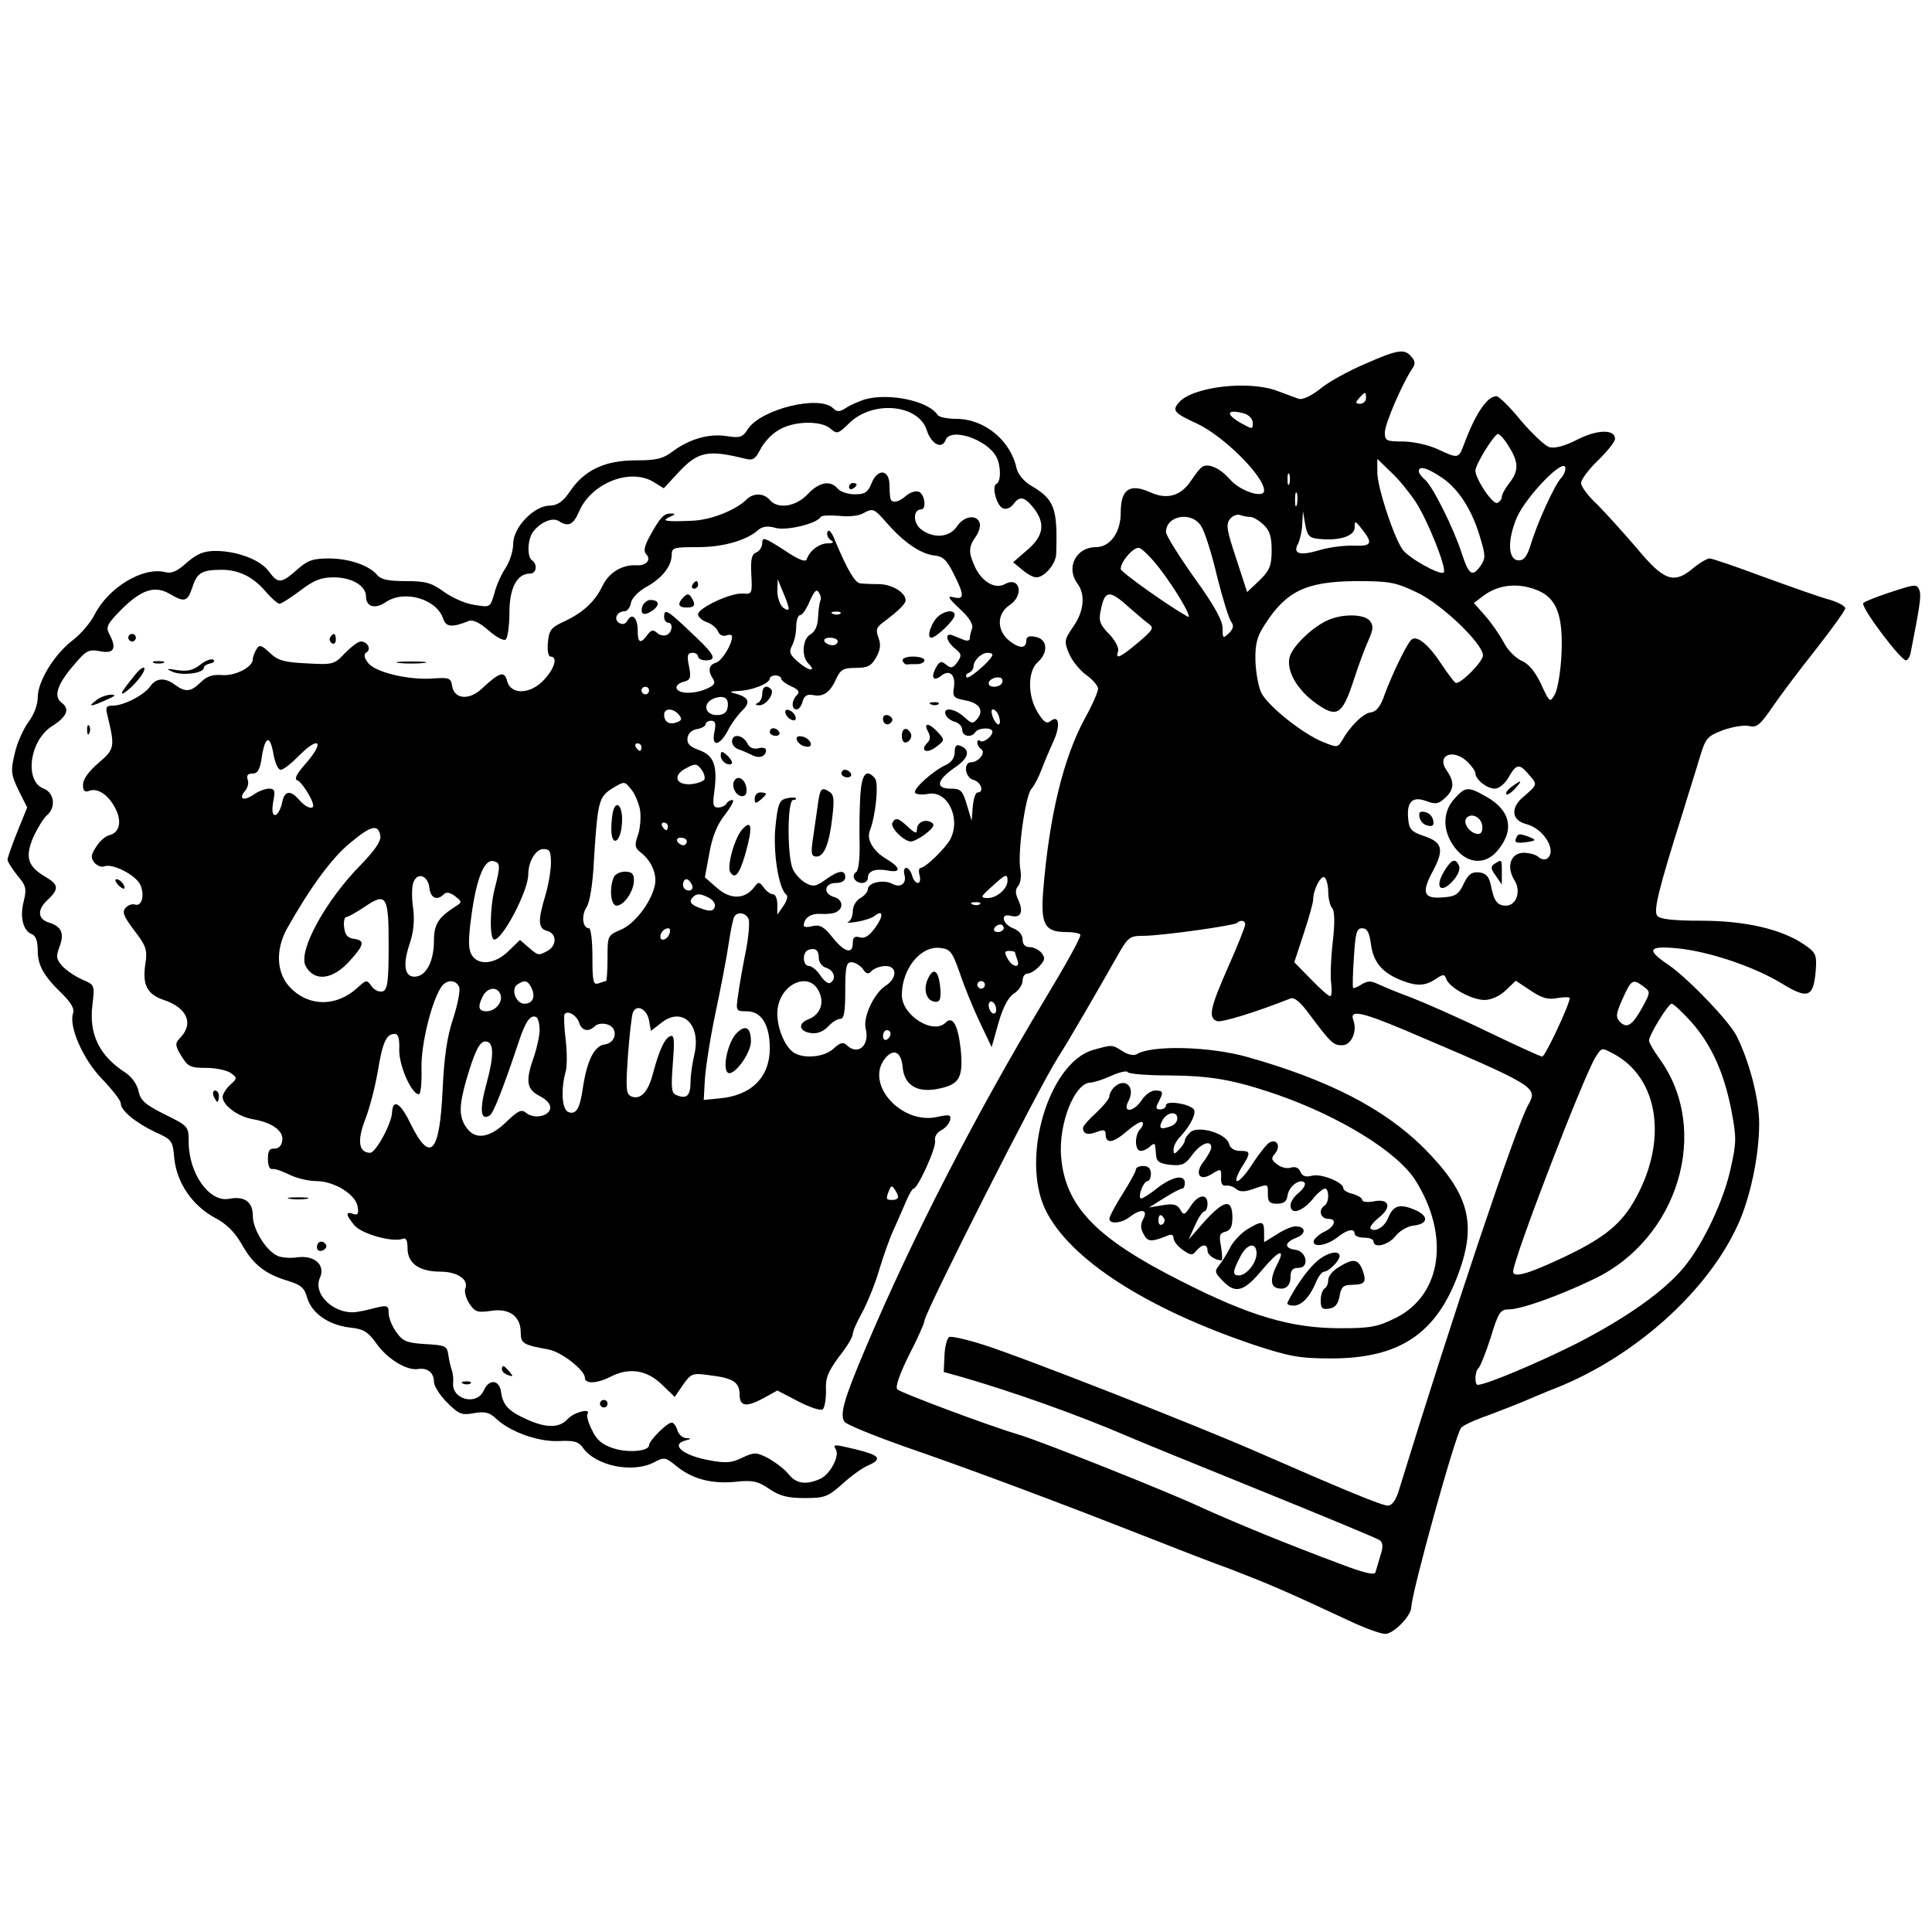<?xml version="1.0" standalone="no"?>
<!DOCTYPE svg PUBLIC "-//W3C//DTD SVG 20010904//EN"
 "http://www.w3.org/TR/2001/REC-SVG-20010904/DTD/svg10.dtd">
<svg version="1.0" xmlns="http://www.w3.org/2000/svg"
 width="512pt" height="512pt" viewBox="0 0 512 512"
 preserveAspectRatio="xMidYMid meet">
<g transform="translate(0,512) scale(0.1,-0.1)"
fill="#000000" stroke="none">
<path d="M3616 4155 c-44 -19 -97 -48 -118 -66 -23 -18 -46 -29 -56 -26 -9 3
-35 13 -57 21 -76 29 -228 11 -262 -32 -17 -20 -11 -27 50 -55 70 -33 177
-139 177 -177 0 -22 -63 -2 -90 29 -27 31 -59 45 -75 33 -6 -4 -18 -20 -28
-35 -27 -41 -63 -52 -108 -32 -55 25 -79 9 -79 -54 0 -52 -28 -91 -66 -91 -52
0 -80 -54 -49 -96 22 -29 18 -74 -11 -115 -24 -35 -24 -39 -11 -71 8 -19 29
-45 46 -57 17 -12 31 -29 31 -36 0 -8 -15 -43 -34 -77 -58 -106 -95 -260 -111
-454 -8 -93 3 -114 60 -114 19 0 36 -3 38 -7 3 -5 -40 -82 -95 -173 -181 -301
-349 -627 -473 -920 -59 -139 -70 -178 -57 -198 5 -7 78 -37 163 -67 85 -29
219 -78 299 -108 131 -49 201 -76 395 -152 33 -13 107 -42 165 -63 101 -39
146 -58 313 -136 42 -20 86 -36 98 -36 22 0 68 47 69 70 1 40 116 455 132 476
4 6 36 21 71 33 34 13 76 29 92 36 17 7 58 25 92 38 208 84 398 255 478 430
33 71 57 184 57 269 0 66 -26 165 -60 233 -20 39 -126 150 -179 187 -61 41
-56 52 21 45 84 -8 206 -49 279 -94 69 -42 83 -36 89 36 3 41 0 47 -31 68 -60
41 -157 63 -273 63 -73 0 -109 4 -116 13 -11 12 4 73 67 272 15 50 36 115 45
146 16 53 20 58 62 74 25 9 56 14 69 11 20 -5 29 2 62 50 21 31 73 100 116
154 42 54 77 102 77 108 0 6 -19 16 -42 23 -24 6 -102 34 -174 60 -72 27 -137
49 -143 49 -7 0 -26 -11 -43 -25 -52 -44 -78 -35 -151 53 -36 42 -84 95 -106
117 -23 21 -41 46 -41 55 0 9 20 36 45 60 25 24 45 50 45 57 0 26 -47 25 -100
-2 -33 -17 -60 -24 -74 -20 -11 3 -45 35 -75 70 -29 36 -59 65 -65 65 -25 0
-56 -46 -86 -127 -15 -39 -15 -39 -71 -13 -24 11 -65 20 -91 20 -44 0 -48 2
-48 24 0 23 47 131 72 168 9 13 9 20 -1 32 -19 23 -36 20 -125 -19z m4 -90 c0
-8 -7 -15 -15 -15 -13 0 -14 3 -3 15 16 18 18 18 18 0z m-322 -41 c12 -4 22
-14 22 -25 0 -17 -1 -17 -30 -1 -44 25 -40 39 8 26z m701 -88 c26 -41 26 -64
1 -96 -11 -14 -20 -30 -20 -37 0 -6 -6 -13 -12 -16 -13 -4 -58 64 -58 86 0 16
50 97 60 97 4 0 18 -15 29 -34z m-248 -145 c33 -50 84 -179 75 -188 -9 -9 -95
39 -110 62 -24 36 -66 165 -66 203 l0 36 36 -35 c20 -18 49 -54 65 -78z m385
61 c-18 -21 -63 -120 -80 -177 -9 -29 -17 -40 -31 -40 -29 0 -31 53 -5 114 24
54 120 155 128 133 2 -7 -3 -21 -12 -30z m-313 1 c44 -31 79 -86 100 -159 14
-46 14 -54 1 -73 -22 -31 -31 -26 -50 32 -22 68 -78 180 -98 196 -9 8 -16 17
-16 22 0 16 23 9 63 -18z m-406 -15 c-3 -7 -5 -2 -5 12 0 14 2 19 5 13 2 -7 2
-19 0 -25z m20 -55 c-3 -10 -5 -4 -5 12 0 17 2 24 5 18 2 -7 2 -21 0 -30z
m-123 -33 c7 0 22 -9 34 -20 17 -16 22 -32 22 -68 0 -41 -5 -53 -32 -80 l-33
-31 -29 89 c-25 75 -28 91 -16 105 7 9 20 13 27 10 8 -3 20 -5 27 -5z m180
-58 c54 -6 96 7 96 30 0 19 1 19 20 -5 29 -37 25 -45 -22 -43 -24 1 -63 -4
-88 -11 -55 -17 -75 -11 -60 16 5 11 11 35 11 53 l2 33 6 -35 c5 -29 11 -36
35 -38z m-311 34 c9 -13 28 -72 42 -132 15 -60 32 -115 38 -122 7 -9 6 -18 -6
-30 -16 -15 -17 -14 -17 13 0 21 -23 62 -75 134 -41 58 -75 112 -75 121 0 44
68 56 93 16z m-111 -111 c47 -61 91 -138 75 -129 -50 28 -177 118 -177 126 0
20 34 59 49 56 8 -2 32 -26 53 -53z m683 -65 c66 -31 175 -136 175 -167 0 -16
-56 -73 -71 -73 -4 0 -21 23 -39 50 -32 49 -63 76 -78 66 -11 -6 -52 -91 -72
-145 -11 -33 -22 -47 -38 -49 -20 -3 -54 -36 -77 -77 -10 -16 -13 -16 -50 -1
-55 23 -143 94 -162 129 -8 16 -15 55 -16 86 -1 44 4 64 25 96 57 89 110 114
242 115 89 0 104 -3 161 -30z m321 5 c50 -21 67 -68 62 -170 -2 -44 -10 -91
-17 -104 -13 -24 -14 -24 -37 26 -16 34 -34 55 -52 62 -15 7 -37 28 -47 49
-11 20 -33 52 -49 70 l-30 34 25 19 c40 30 93 36 145 14z m-1080 -48 c18 -15
39 -34 48 -40 15 -11 12 -16 -28 -50 -48 -40 -61 -46 -53 -23 3 8 -7 28 -23
45 -25 25 -29 36 -23 63 11 56 23 56 79 5z m894 -407 c11 -11 20 -24 20 -29 0
-17 31 -41 51 -41 12 0 27 13 37 30 20 36 29 37 53 8 24 -27 24 -27 -12 -58
-37 -30 -34 -64 6 -74 47 -12 83 -73 54 -92 -6 -3 -16 -1 -22 5 -6 6 -24 11
-39 11 -34 0 -47 -36 -25 -72 19 -29 6 -68 -22 -68 -23 0 -32 12 -40 54 -5 23
-13 32 -31 34 -20 2 -29 -5 -41 -30 -13 -28 -22 -34 -54 -36 -53 -5 -59 12
-27 71 30 57 25 76 -29 93 -28 10 -35 17 -37 43 -5 46 11 62 48 48 24 -9 32
-8 49 8 25 22 26 43 5 73 -29 41 18 60 56 22z m-370 -344 c0 -17 5 -37 10 -42
7 -7 8 -37 2 -90 -5 -43 -7 -94 -4 -112 2 -17 1 -32 -3 -32 -4 0 -27 20 -51
45 l-44 45 25 76 c14 42 25 82 25 90 0 25 20 65 30 59 5 -3 10 -21 10 -39z
m-220 -86 c0 -5 -20 -56 -45 -112 -48 -109 -54 -135 -30 -144 11 -5 107 25
195 60 10 4 27 -10 50 -42 57 -76 63 -82 87 -82 24 0 40 36 30 65 -12 30 17
25 136 -25 350 -149 353 -151 327 -198 -33 -59 -204 -570 -342 -1019 -8 -28
-19 -43 -30 -43 -16 0 -113 40 -353 145 -163 71 -614 248 -718 281 -44 14 -84
23 -91 21 -6 -3 -12 -24 -13 -49 l-2 -44 47 -13 c129 -37 308 -100 442 -158
25 -11 182 -75 350 -143 168 -68 310 -127 317 -132 8 -7 9 -18 1 -41 -5 -18
-11 -37 -13 -44 -3 -8 -32 -1 -92 22 -140 52 -283 111 -369 150 -87 41 -429
177 -484 193 -78 23 -313 111 -322 120 -6 6 5 38 31 91 23 44 41 85 41 91 0
20 302 617 354 698 27 42 107 180 155 265 31 55 34 57 74 57 51 1 237 27 245
34 9 9 22 7 22 -4z m333 -51 c6 -47 28 -75 76 -95 43 -18 66 -18 95 1 21 14
24 14 29 0 9 -23 68 -55 101 -55 18 0 40 10 57 26 l26 25 39 -26 c30 -20 46
-25 71 -20 18 3 33 3 33 0 0 -16 -65 -155 -73 -155 -5 0 -70 30 -145 66 -74
36 -165 76 -201 90 -36 13 -76 30 -89 36 -18 9 -28 9 -44 -1 -11 -7 -21 -11
-22 -9 -2 2 -1 38 2 81 4 65 7 77 22 77 13 0 19 -11 23 -41z m722 -113 c19
-14 19 -15 0 -51 -28 -51 -42 -62 -61 -44 -13 14 -12 21 6 62 23 51 27 54 55
33z m126 -93 c54 -61 87 -133 107 -234 14 -73 14 -86 -1 -153 -18 -86 -73
-202 -124 -264 -52 -63 -150 -133 -284 -202 -99 -50 -241 -110 -263 -110 -9 0
-7 38 2 44 4 3 19 39 32 80 21 69 26 76 49 76 31 0 131 35 224 80 225 106 312
395 175 584 -15 21 -28 43 -28 48 0 15 51 98 60 98 5 0 27 -21 51 -47z m-208
-84 c126 -65 149 -239 54 -398 -36 -60 -83 -96 -190 -146 -87 -41 -127 -52
-127 -35 0 33 186 516 218 568 17 26 16 26 45 11z"/>
<path d="M3518 3476 c-38 -17 -87 -63 -99 -93 -13 -36 16 -90 70 -128 54 -38
68 -30 98 61 12 38 30 86 39 106 14 31 14 40 4 53 -15 18 -73 19 -112 1z"/>
<path d="M4006 3035 c-11 -8 -17 -17 -14 -20 2 -3 13 4 23 15 21 23 18 25 -9
5z"/>
<path d="M3855 3004 c-33 -36 -33 -87 1 -131 32 -42 79 -46 111 -9 47 54 38
107 -27 144 -49 28 -56 28 -85 -4z m73 -72 c2 -14 -2 -22 -11 -22 -19 0 -40
26 -32 40 11 18 40 6 43 -18z"/>
<path d="M3762 2954 c2 -11 11 -20 22 -22 13 -3 17 1 14 14 -2 11 -11 20 -22
22 -13 3 -17 -1 -14 -14z"/>
<path d="M4017 2897 c-4 -10 3 -12 27 -9 27 4 28 6 11 13 -29 11 -32 11 -38
-4z"/>
<path d="M3826 2809 c-24 -41 -8 -58 23 -25 14 15 21 32 18 40 -9 24 -21 19
-41 -15z"/>
<path d="M3961 2831 c-11 -7 -11 -13 3 -32 l16 -23 0 32 c0 36 0 35 -19 23z"/>
<path d="M2895 2337 c-116 -36 -190 -285 -125 -422 63 -131 267 -263 556 -360
92 -30 118 -35 202 -35 181 0 279 66 337 225 50 135 27 214 -94 335 -105 103
-250 178 -466 239 -99 28 -254 32 -293 7 -8 -4 -23 -1 -37 8 -28 18 -27 18
-80 3z m203 -67 c110 -1 169 -11 281 -49 169 -58 324 -153 372 -229 92 -146
70 -303 -51 -364 -48 -24 -67 -28 -147 -28 -131 0 -241 32 -425 126 -224 113
-305 197 -316 329 -7 86 35 194 77 196 9 0 34 8 56 18 22 10 42 14 43 10 2 -5
52 -9 110 -9z"/>
<path d="M2952 2238 c-7 -7 -12 -17 -12 -23 0 -7 -16 -26 -35 -44 -19 -17 -35
-35 -35 -40 0 -16 13 -20 36 -11 18 7 24 6 24 -5 0 -27 19 -25 55 6 20 17 39
29 42 25 4 -3 1 -12 -5 -18 -16 -16 -15 -58 1 -58 7 0 18 5 25 12 7 7 12 8 13
3 1 -6 2 -19 3 -29 1 -14 10 -20 38 -23 31 -3 39 1 58 27 21 29 50 41 50 19 0
-6 -9 -22 -20 -37 -25 -31 -12 -54 20 -34 26 16 27 16 26 -10 -1 -14 4 -22 13
-20 7 1 19 -2 27 -9 10 -8 22 -8 45 0 41 14 39 15 39 -14 0 -20 5 -25 24 -25
18 0 26 6 28 21 3 25 33 47 45 35 4 -4 -2 -16 -14 -26 -13 -10 -23 -25 -23
-34 0 -26 29 -18 57 14 13 17 29 30 34 30 12 0 12 -37 -1 -45 -17 -11 -11 -35
10 -35 25 0 17 -22 -12 -35 -12 -6 -23 -16 -26 -22 -6 -20 32 -15 61 7 27 22
47 26 47 10 0 -5 11 -10 25 -10 14 0 25 -4 25 -10 0 -19 39 -10 58 14 10 13
31 26 47 28 41 4 42 26 4 42 -40 17 -57 11 -70 -21 -9 -24 -35 -40 -47 -29 -3
4 7 17 23 30 35 28 26 51 -16 42 -16 -3 -29 -1 -29 4 0 5 -11 12 -25 16 -14 3
-25 10 -25 15 0 16 -59 40 -84 33 -16 -4 -25 -1 -30 11 -4 10 -13 14 -24 11
-10 -4 -27 0 -37 8 -16 12 -17 16 -6 29 16 20 5 40 -15 29 -7 -4 -27 -29 -44
-55 -16 -26 -35 -47 -41 -47 -6 0 -1 15 10 34 27 42 26 46 -3 46 -15 0 -26 7
-29 19 -7 27 -80 49 -102 31 -8 -7 -15 -17 -15 -22 0 -5 -7 -16 -15 -24 -13
-14 -15 -14 -15 0 0 9 8 24 18 34 28 30 44 64 35 73 -15 15 -73 23 -73 10 0
-6 -7 -11 -15 -11 -12 0 -13 4 -5 19 14 27 13 31 -9 31 -10 0 -26 -11 -35 -25
-21 -32 -52 -36 -36 -4 21 38 -9 66 -38 37z m168 -82 c0 -8 -7 -17 -16 -20
-28 -11 -35 -7 -24 14 12 23 40 27 40 6z"/>
<path d="M3010 2020 c0 -5 -16 -34 -35 -64 -19 -30 -35 -60 -35 -66 0 -15 32
-12 54 5 30 23 49 20 36 -5 -8 -14 -8 -26 1 -41 10 -20 20 -21 62 -4 11 5 17
3 17 -6 0 -8 11 -22 24 -31 21 -15 26 -16 36 -3 16 19 30 19 30 1 0 -12 20
-26 37 -26 3 0 2 16 -1 36 -6 30 -4 36 12 40 14 4 18 14 18 40 -1 48 -22 44
-74 -13 l-42 -48 17 38 c9 20 20 37 25 37 4 0 8 9 8 20 0 28 -25 25 -45 -7
-16 -24 -18 -24 -27 -9 -8 14 -18 17 -47 12 l-36 -6 40 25 c22 14 43 25 48 25
4 0 7 7 7 15 0 24 -34 17 -75 -15 -21 -17 -40 -28 -42 -26 -8 7 8 46 18 46 5
0 9 9 9 20 0 13 -7 20 -20 20 -11 0 -20 -4 -20 -10z m75 -129 c3 -5 1 -12 -5
-16 -5 -3 -10 1 -10 9 0 18 6 21 15 7z"/>
<path d="M3305 1862 c-16 -10 -37 -32 -45 -48 -8 -16 -21 -37 -29 -47 -13 -16
-12 -20 11 -43 33 -34 56 -26 104 32 42 50 62 58 39 14 -18 -35 -19 -57 -2
-63 22 -7 37 4 37 29 0 18 6 24 21 24 30 0 22 44 -8 48 -31 4 -29 20 3 32 26
10 25 30 -3 30 -9 0 -31 -9 -49 -21 l-34 -21 0 26 c0 31 -5 32 -45 8z m25 -64
c0 -25 -27 -58 -47 -58 -17 0 -17 10 3 48 18 37 44 42 44 10z"/>
<path d="M3484 1772 c-24 -23 -54 -67 -72 -104 -2 -5 5 -8 16 -8 21 0 43 22
60 63 6 15 16 27 21 27 12 0 41 29 41 41 0 19 -39 8 -66 -19z"/>
<path d="M3548 1762 c-16 -9 -28 -24 -28 -34 0 -9 -4 -20 -10 -23 -5 -3 -10
-17 -10 -31 0 -21 4 -25 22 -22 16 2 24 12 28 33 4 24 10 30 32 30 36 1 40 7
29 39 -12 30 -25 32 -63 8z"/>
<path d="M2290 4061 c-14 -5 -36 -14 -48 -22 -17 -11 -24 -11 -34 -1 -36 36
-191 -2 -226 -55 -14 -22 -21 -24 -55 -19 -47 8 -99 -7 -144 -40 -26 -20 -44
-24 -98 -24 -81 0 -135 -25 -173 -80 -20 -30 -34 -39 -55 -40 -42 0 -97 -58
-97 -101 0 -19 -9 -47 -20 -64 -11 -16 -25 -47 -30 -68 -11 -37 -11 -37 -53
-30 -23 3 -59 19 -81 35 -33 24 -49 28 -101 28 -46 0 -66 4 -76 17 -22 25 -74
43 -128 43 -42 0 -56 -5 -84 -30 -42 -37 -50 -37 -74 -5 -22 31 -82 54 -140
55 -33 0 -50 -7 -78 -31 -25 -23 -41 -30 -58 -25 -59 14 -150 -41 -187 -114
-10 -20 -35 -49 -55 -65 -50 -37 -95 -110 -95 -153 0 -20 -10 -46 -25 -66 -13
-18 -30 -55 -36 -83 -11 -46 -10 -55 10 -97 l23 -46 -26 -64 c-14 -35 -26 -69
-26 -74 0 -6 12 -24 26 -42 23 -27 25 -35 17 -68 -11 -42 -2 -79 22 -88 10 -4
15 -19 15 -43 0 -40 16 -68 67 -117 20 -20 31 -38 27 -48 -13 -34 25 -122 76
-175 27 -28 50 -57 50 -65 0 -19 39 -51 91 -76 45 -20 47 -23 51 -71 7 -64 48
-124 107 -156 31 -16 53 -38 72 -71 30 -54 63 -79 124 -97 32 -10 42 -18 49
-44 12 -41 56 -72 112 -79 38 -4 49 -11 72 -43 28 -40 80 -72 110 -67 25 4 42
-10 42 -34 0 -11 16 -36 35 -55 31 -31 39 -34 71 -28 29 5 41 2 58 -14 38 -36
112 -62 166 -60 41 2 53 -1 65 -18 34 -48 132 -68 189 -38 26 14 30 13 57 -9
42 -35 93 -49 157 -43 47 5 60 2 91 -19 28 -19 49 -24 94 -24 52 0 61 3 100
38 23 21 55 44 71 50 35 16 26 26 -36 41 -58 14 -61 14 -53 0 11 -17 -15 -66
-41 -78 -38 -17 -64 -13 -84 12 -10 13 -34 31 -53 42 -33 17 -37 17 -70 2 -28
-14 -44 -15 -87 -7 -71 13 -105 42 -62 53 15 4 15 5 0 6 -9 0 -20 10 -23 21
-3 11 -10 20 -15 20 -12 0 -60 -48 -60 -60 0 -16 -56 -21 -95 -8 -30 10 -44
22 -56 48 -10 19 -15 38 -12 43 10 16 -35 5 -52 -13 -22 -25 -58 -25 -110 -1
-47 21 -62 37 -67 71 -4 34 -32 37 -46 5 -19 -42 -87 -23 -81 22 1 10 -1 25
-4 33 -3 8 -7 26 -9 40 -3 23 -8 25 -60 28 -50 3 -60 7 -78 32 -11 15 -20 38
-20 50 0 19 -4 21 -27 16 -16 -4 -39 -10 -53 -12 -59 -12 -123 44 -102 90 15
34 -15 60 -60 54 -18 -3 -42 -1 -53 4 -30 14 -65 70 -65 106 0 37 -22 53 -63
45 -52 -10 -107 67 -107 151 0 41 -1 42 -64 73 -52 26 -64 37 -69 62 -4 18
-18 37 -34 48 -69 44 -98 102 -88 180 6 53 6 53 -27 67 -18 8 -42 24 -53 36
-16 18 -17 25 -7 52 13 34 5 53 -28 63 -30 9 -32 34 -5 59 32 30 31 41 -4 62
-48 28 -55 52 -33 105 11 24 27 50 36 58 25 21 20 60 -8 71 -52 19 -38 127 21
165 40 25 49 46 27 62 -23 17 -13 49 32 101 33 39 39 42 70 36 37 -7 44 8 23
47 -9 17 -4 27 33 64 53 53 89 64 128 41 39 -23 47 -21 60 18 12 38 25 46 78
46 46 0 85 -20 118 -60 14 -16 30 -30 35 -30 5 0 29 16 55 35 35 27 55 35 88
35 48 0 86 -22 86 -51 0 -27 24 -34 52 -15 49 34 136 9 153 -45 7 -21 25 -22
66 -5 11 5 29 -3 53 -24 19 -17 40 -29 46 -25 5 3 10 35 10 71 0 66 20 104 55
104 17 0 20 25 5 35 -14 9 -12 57 3 76 19 25 51 39 68 28 25 -16 38 -10 53 24
31 75 133 117 196 81 l29 -18 38 41 c52 56 78 62 175 38 23 -6 29 -3 43 24 9
18 30 41 48 51 40 25 113 26 138 4 17 -15 20 -14 49 14 62 62 184 51 206 -18
12 -37 40 -52 50 -26 13 34 109 2 134 -44 13 -23 13 -67 1 -72 -14 -5 0 -59
17 -65 8 -4 20 1 27 10 17 24 30 21 54 -9 32 -41 27 -74 -16 -111 l-38 -33 24
-20 c13 -11 29 -20 37 -20 22 0 52 35 53 62 4 120 -4 144 -65 180 -21 12 -36
31 -40 47 -16 74 -85 131 -160 131 -24 0 -46 5 -49 10 -24 38 -131 60 -195 41z"/>
<path d="M2310 3840 c-10 -25 -18 -30 -45 -30 -18 0 -38 7 -45 15 -19 23 -49
18 -80 -15 -31 -33 -79 -40 -100 -15 -16 19 -44 19 -62 1 -28 -28 -94 -54
-143 -56 -69 -3 -85 -1 -60 10 15 7 16 9 4 9 -19 1 -29 -9 -57 -60 -14 -25
-17 -40 -10 -47 15 -15 1 -32 -25 -30 -38 2 -73 -19 -90 -54 -20 -42 -51 -71
-102 -95 -35 -16 -40 -23 -43 -56 -2 -21 1 -37 7 -37 19 0 12 -30 -16 -60 -35
-40 -89 -43 -99 -5 -7 28 -20 24 -67 -20 -34 -32 -74 -28 -79 8 -3 20 -8 22
-50 19 -66 -5 -156 17 -173 42 -11 14 -11 22 -4 27 14 8 3 29 -15 29 -7 0 -25
-14 -42 -31 -28 -30 -32 -31 -101 -27 -60 3 -76 7 -98 28 -22 21 -28 22 -35
10 -5 -8 -10 -21 -10 -27 0 -21 -47 -45 -82 -42 -24 2 -40 -3 -56 -19 -26 -26
-41 -27 -68 -7 -26 20 -50 19 -66 -4 -16 -23 -70 -51 -99 -51 -18 0 -20 -4
-14 -27 20 -83 19 -88 -24 -125 -26 -22 -41 -43 -41 -58 0 -16 4 -20 16 -16
22 9 51 -10 69 -45 19 -35 12 -65 -14 -72 -11 -2 -27 -16 -36 -31 -14 -21 -15
-29 -5 -42 7 -8 19 -13 26 -10 22 9 84 -23 96 -49 12 -27 4 -59 -15 -52 -6 2
-18 -1 -24 -9 -10 -10 -6 -22 23 -60 32 -42 35 -51 29 -90 -8 -54 5 -79 49
-94 63 -21 81 -64 41 -103 -11 -12 -11 -19 6 -46 17 -28 24 -31 66 -31 27 0
56 -7 65 -14 17 -12 17 -14 -2 -31 -11 -10 -20 -25 -20 -32 0 -22 40 -52 80
-59 52 -9 82 -31 78 -57 -2 -14 -10 -21 -21 -21 -13 1 -17 -6 -17 -28 0 -18 5
-28 13 -26 6 1 26 -6 44 -15 18 -9 50 -17 71 -17 48 0 106 -36 110 -69 3 -18
0 -22 -12 -18 -21 8 -20 -3 4 -31 19 -22 100 -45 127 -35 9 4 13 -4 13 -25 0
-40 31 -62 87 -62 45 0 76 -21 66 -45 -3 -8 2 -26 11 -40 15 -22 21 -24 57
-19 48 8 79 -14 79 -57 0 -29 6 -33 72 -45 34 -5 98 -55 98 -75 0 -17 31 -16
67 2 50 26 97 19 138 -21 l33 -32 22 32 c22 31 25 32 74 25 59 -7 76 -19 76
-50 0 -32 17 -35 62 -11 l38 21 54 -28 c30 -16 60 -26 66 -22 5 3 9 25 9 49
-2 34 5 50 34 90 21 26 37 53 37 61 0 7 11 32 25 57 13 24 34 75 45 113 12 39
29 88 40 110 10 22 24 55 32 73 7 17 16 32 19 32 11 0 61 109 57 127 -2 11 5
22 17 28 11 6 21 18 23 27 3 14 -2 15 -34 8 -94 -21 -191 85 -140 153 23 30
44 21 48 -20 4 -48 37 -69 91 -59 60 11 70 29 63 105 -7 64 -21 90 -40 71 -33
-33 -116 19 -116 73 0 69 49 130 100 125 28 -3 33 -8 54 -68 12 -36 36 -94 53
-130 l31 -65 18 64 c12 42 26 68 41 78 13 8 23 24 23 34 0 11 6 19 13 19 8 0
22 9 32 20 15 16 15 22 5 35 -7 8 -21 15 -31 15 -12 0 -19 7 -19 20 0 13 -10
24 -25 30 -29 11 -35 41 -6 33 26 -7 34 10 20 41 -9 19 -9 29 0 39 6 8 8 27 5
43 -8 41 13 194 29 213 8 9 20 32 27 51 7 19 21 52 31 74 20 42 16 74 -7 55
-10 -8 -18 -3 -34 23 -27 44 -27 109 0 133 29 26 26 61 -5 67 -16 4 -25 1 -25
-8 0 -23 -17 -24 -44 -3 -35 27 -35 72 -1 95 40 26 28 78 -12 56 -25 -14 -59
5 -78 43 -19 41 -19 55 1 83 9 13 13 29 10 37 -9 23 -42 17 -60 -10 -20 -30
-63 -33 -96 -7 -21 17 -20 52 1 52 15 0 10 40 -6 47 -9 3 -24 -2 -34 -11 -21
-19 -41 -21 -42 -3 -1 6 -2 23 -2 37 -3 37 -32 37 -47 0z m42 -108 c44 -50 87
-79 123 -84 24 -2 34 -12 52 -48 29 -57 29 -70 1 -63 -19 5 -16 -1 16 -31 25
-23 36 -41 32 -52 -3 -8 -6 -20 -6 -26 0 -6 -7 -7 -15 -4 -8 3 -22 9 -30 12
-22 9 -18 -15 5 -34 19 -15 19 -19 7 -37 -12 -16 -17 -17 -30 -6 -13 10 -17 9
-27 -9 -14 -26 -6 -37 14 -21 22 18 39 3 34 -30 -4 -26 -1 -29 30 -35 38 -7
50 -27 32 -49 -12 -14 -15 -13 -35 5 -25 23 -57 27 -49 6 3 -8 14 -16 25 -19
10 -3 19 -12 19 -21 0 -18 25 -22 35 -6 8 12 45 13 45 1 0 -13 -26 -32 -33
-24 -4 3 -7 1 -7 -5 0 -6 5 -14 10 -17 14 -9 -7 -35 -26 -35 -22 0 -17 -41 6
-47 20 -5 29 -33 11 -33 -6 0 -11 -17 -13 -37 l-3 -38 -13 43 c-11 37 -16 42
-42 42 -42 0 -38 22 9 55 39 26 44 48 15 59 -10 4 -14 -2 -14 -18 0 -14 -9
-27 -23 -33 -35 -16 -88 -64 -82 -74 3 -4 18 -6 34 -3 51 11 88 -63 60 -119
-12 -24 -67 -77 -79 -77 -5 0 -6 -9 -3 -20 3 -11 1 -20 -5 -20 -5 0 -12 9 -15
20 -3 11 -10 20 -15 20 -6 0 -8 -8 -5 -19 6 -23 -11 -35 -33 -23 -22 12 -64 3
-64 -14 0 -7 -9 -18 -20 -24 -11 -6 -20 -21 -20 -35 0 -13 -6 -26 -12 -28 -7
-3 3 -3 22 0 19 3 41 10 48 16 23 18 24 -1 1 -32 -16 -22 -28 -29 -41 -25 -13
4 -18 0 -18 -15 0 -31 -22 -25 -54 15 -22 28 -33 34 -52 30 -13 -4 -24 -3 -24
1 1 21 19 33 46 31 16 -1 35 1 42 6 19 11 14 33 -8 39 -29 8 -26 37 5 37 16 0
25 6 25 15 0 21 -17 19 -52 -6 -25 -18 -33 -20 -53 -9 -12 7 -28 23 -34 37
-15 33 -15 183 1 183 6 0 9 2 7 5 -3 2 -14 2 -26 -1 -18 -5 -22 -16 -28 -75
-7 -68 9 -166 29 -180 5 -4 1 -17 -8 -30 l-16 -23 0 27 c0 15 -5 27 -11 27 -7
0 -18 8 -25 18 -12 16 -14 16 -26 0 -25 -32 -63 -32 -98 -1 l-32 28 12 65 c8
44 21 76 42 102 16 21 25 38 19 38 -5 0 -13 -4 -16 -10 -3 -5 -13 -10 -22 -10
-13 0 -15 8 -10 42 9 69 -1 96 -40 110 -25 9 -33 17 -31 33 2 12 12 21 26 23
12 2 22 8 22 13 0 5 7 9 15 9 11 0 13 -8 8 -31 -8 -40 15 -36 37 7 8 16 25 39
37 51 24 23 17 36 -22 46 -13 3 -9 5 12 6 36 1 83 20 83 33 0 4 7 8 15 8 8 0
15 -4 15 -8 0 -5 12 -14 27 -21 20 -9 23 -15 15 -23 -15 -15 -15 -38 -1 -38 6
0 13 9 16 21 4 15 12 20 28 17 27 -6 46 8 62 45 11 23 19 27 51 27 31 0 41 5
54 28 11 20 13 34 6 52 -8 21 -5 28 14 42 39 29 58 48 58 57 0 20 -33 41 -68
43 -20 0 -44 1 -52 2 -14 1 -34 35 -66 111 -9 24 -18 34 -21 26 -3 -7 1 -17 8
-22 10 -6 8 -9 -8 -9 -22 0 -48 -20 -55 -42 -3 -9 -23 -1 -61 25 -50 32 -57
35 -57 18 0 -10 -7 -22 -16 -25 -12 -5 -15 -18 -13 -58 3 -51 2 -53 -22 -51
-31 3 -119 -38 -119 -55 0 -7 11 -17 24 -21 13 -5 26 -16 29 -25 4 -9 13 -13
22 -10 8 3 15 2 15 -3 0 -21 -26 -63 -42 -69 -20 -6 -23 -21 -8 -44 7 -11 2
-17 -19 -26 -33 -14 -73 -13 -78 2 -2 6 6 14 18 17 19 5 21 10 15 41 -6 29 -4
36 9 36 8 0 15 -4 15 -10 0 -5 9 -10 20 -10 29 0 25 13 -20 56 -81 78 -90 84
-90 59 0 -8 5 -15 10 -15 15 0 12 -27 -4 -33 -7 -3 -19 0 -25 6 -10 9 -15 8
-25 -5 -19 -26 -26 -22 -26 11 0 34 -15 48 -27 27 -5 -10 -13 -12 -22 -7 -16
10 -6 31 14 31 7 0 15 10 17 22 2 12 18 29 38 41 43 23 69 55 70 85 0 21 4 22
69 22 68 0 130 18 161 46 11 9 25 11 45 5 30 -8 109 11 120 29 2 4 24 5 49 3
24 -3 52 0 62 6 28 15 29 15 66 -27z m-262 -224 c0 -6 -6 -5 -15 2 -8 7 -15
27 -15 44 l1 31 14 -34 c8 -18 15 -38 15 -43z m84 20 c-2 -4 -5 -23 -6 -43 -1
-24 -8 -39 -20 -46 -21 -11 -25 -58 -6 -77 23 -23 2 -21 -26 3 -23 20 -26 27
-17 44 6 11 11 33 11 50 0 17 5 31 11 31 5 0 17 17 25 37 12 27 18 33 24 23 5
-8 7 -17 4 -22z m53 -34 c-3 -3 -12 -4 -19 -1 -8 3 -5 6 6 6 11 1 17 -2 13 -5z
m-7 -74 c0 -5 -6 -10 -14 -10 -8 0 -18 5 -21 10 -3 6 3 10 14 10 12 0 21 -4
21 -10z m410 -35 c0 -12 -62 -66 -68 -60 -4 4 -1 10 6 12 6 3 12 10 12 17 0
16 21 36 37 36 7 0 13 -2 13 -5z m25 -76 c-8 -12 -35 -12 -35 0 0 11 22 20 33
14 4 -2 5 -9 2 -14z m-935 -19 c0 -5 -4 -10 -10 -10 -5 0 -10 5 -10 10 0 6 5
10 10 10 6 0 10 -4 10 -10z m208 -46 c-2 -13 -12 -19 -28 -19 -33 0 -39 32 -8
44 27 10 41 1 36 -25z m-129 -18 c9 -11 8 -15 -5 -20 -20 -8 -34 1 -34 20 0
18 24 18 39 0z m847 -1 c10 -26 -1 -35 -13 -10 -6 14 -7 25 -2 25 5 0 12 -7
15 -15z m-1921 -105 c4 -22 12 -40 19 -40 7 0 27 16 46 35 57 58 72 40 18 -21
-22 -25 -29 -39 -20 -42 11 -3 42 -52 42 -67 0 -12 -21 -4 -37 15 -24 28 -40
25 -46 -10 -4 -16 -12 -30 -18 -30 -7 0 -9 12 -5 35 6 30 4 35 -11 35 -10 0
-29 -7 -41 -16 -27 -18 -41 -12 -22 11 7 8 10 22 6 30 -3 10 1 15 13 15 14 0
20 10 25 45 9 56 22 58 31 5z m975 20 c0 -5 -2 -10 -4 -10 -3 0 -8 5 -11 10
-3 6 -1 10 4 10 6 0 11 -4 11 -10z m167 -85 c-2 -5 -17 -11 -34 -13 -42 -4
-52 23 -15 42 24 13 28 13 40 -2 7 -9 11 -21 9 -27z m-171 -80 c3 -19 1 -49
-5 -67 -10 -28 -9 -35 8 -48 29 -23 43 -59 36 -88 -11 -46 -54 -101 -90 -116
-35 -15 -35 -16 -35 -75 0 -34 -2 -61 -4 -61 -2 0 -11 -3 -20 -6 -14 -5 -16 5
-16 70 0 42 -4 76 -9 76 -17 0 -21 33 -7 55 9 13 17 62 20 126 10 157 13 167
49 190 32 19 32 19 49 -2 10 -11 20 -36 24 -54z m74 -45 c0 -5 -2 -10 -4 -10
-3 0 -8 5 -11 10 -3 6 -1 10 4 10 6 0 11 -4 11 -10z m-762 -26 c2 -13 -16 -39
-51 -75 -94 -95 -168 -230 -147 -269 23 -43 73 -37 119 16 37 41 38 52 9 56
-17 2 -24 11 -26 31 -2 15 1 27 6 27 5 0 26 12 47 26 59 40 65 32 65 -101 0
-95 -3 -117 -15 -122 -9 -3 -22 2 -30 13 -13 18 -14 18 -37 -3 -55 -51 -128
-52 -178 -1 -37 37 -41 99 -10 156 60 107 120 190 169 229 55 46 74 50 79 17z
m812 -14 c0 -5 -4 -10 -9 -10 -6 0 -13 5 -16 10 -3 6 1 10 9 10 9 0 16 -4 16
-10z m-360 -57 c0 -21 -7 -60 -15 -87 -20 -66 -19 -87 5 -93 26 -7 26 -39 1
-53 -25 -13 -24 -13 -51 10 l-22 19 -30 -29 c-36 -36 -82 -40 -99 -9 -8 15 -8
42 0 100 13 99 34 152 58 147 19 -4 20 -11 4 -73 -13 -51 -14 -135 -1 -135 22
0 90 129 90 173 0 34 20 67 40 67 17 0 20 -6 20 -37z m-322 -66 c3 -27 20 -35
38 -17 7 7 17 5 30 -5 19 -15 19 -16 0 -28 -44 -28 -56 -47 -56 -89 0 -54 -19
-92 -47 -96 -30 -4 -37 28 -18 85 11 32 14 62 10 95 -4 26 -4 56 0 68 10 30
39 21 43 -13z m1532 19 c0 -22 -29 -46 -53 -46 -20 1 -19 3 11 30 37 34 42 36
42 16z m-836 -11 c3 -9 0 -15 -9 -15 -8 0 -15 7 -15 15 0 8 4 15 9 15 5 0 11
-7 15 -15z m46 -35 c11 -6 17 -17 14 -24 -4 -11 -12 -12 -35 -4 -29 10 -35 19
-22 31 9 10 21 9 43 -3z m717 -16 c-3 -3 -12 -4 -19 -1 -8 3 -5 6 6 6 11 1 17
-2 13 -5z m-613 -40 c3 -8 0 -48 -8 -87 -8 -40 -17 -91 -20 -114 -6 -42 -6
-43 23 -43 39 0 61 -36 61 -98 0 -77 -49 -126 -135 -133 l-40 -4 3 55 c2 30
14 109 28 175 14 66 30 149 35 184 5 35 12 67 15 72 9 14 31 10 38 -7z m676
-24 c0 -5 -7 -10 -16 -10 -8 0 -12 5 -9 10 3 6 10 10 16 10 5 0 9 -4 9 -10z
m-886 -15 c-6 -16 -24 -21 -24 -7 0 11 11 22 21 22 5 0 6 -7 3 -15z m396 -65
c0 -10 9 -22 20 -25 21 -7 27 -30 10 -40 -5 -3 -17 6 -26 20 -9 14 -23 25 -30
25 -17 0 -19 37 -1 43 18 6 27 -1 27 -23z m520 16 c0 -2 3 -11 6 -20 9 -23
-13 -20 -26 4 -9 16 -8 20 5 20 8 0 15 -2 15 -4z m-404 -43 c10 -15 15 -16 25
-5 7 6 23 12 36 12 31 0 31 -33 -1 -53 -30 -20 -59 -82 -52 -112 12 -46 -21
-74 -51 -44 -8 8 -17 6 -34 -10 -26 -24 -84 -28 -109 -8 -22 18 -40 63 -40
101 0 78 89 119 113 52 11 -28 -2 -56 -30 -67 -30 -11 -26 -33 8 -37 15 -2 32
5 44 18 10 11 24 20 32 20 10 0 13 19 13 75 0 63 3 75 16 75 9 0 23 -8 30 -17z
m-1069 -49 c3 -9 -4 -46 -16 -83 -16 -47 -24 -101 -28 -189 -8 -171 -33 -196
-86 -88 -26 54 -46 65 -48 28 -1 -29 -43 -107 -58 -107 -30 0 -35 31 -14 86
12 30 27 88 34 129 13 79 23 100 45 100 10 0 13 -13 12 -42 -1 -42 33 -118 52
-118 5 0 8 30 7 68 -2 65 29 187 55 220 15 17 37 15 45 -4z m191 -1 c12 -24 4
-43 -18 -43 -23 0 -37 39 -19 51 20 13 27 11 37 -8z m1202 7 c0 -5 -4 -10 -10
-10 -5 0 -10 5 -10 10 0 6 5 10 10 10 6 0 10 -4 10 -10z m-1284 -25 c8 -20
-13 -45 -37 -45 -21 0 -24 12 -9 41 13 23 38 25 46 4z m1314 -41 c0 -8 -4 -12
-10 -9 -5 3 -10 13 -10 21 0 8 5 12 10 9 6 -3 10 -13 10 -21z m-920 -28 l5
-28 27 21 c56 45 107 -4 88 -84 -5 -22 -10 -54 -10 -72 0 -36 -10 -46 -35 -36
-16 5 -17 16 -12 84 5 64 4 77 -7 73 -15 -6 -29 -37 -46 -100 -12 -47 -32 -69
-56 -60 -15 6 -16 19 -10 107 4 55 10 107 13 115 9 24 37 11 43 -20z m-185 -7
c7 -21 25 -25 42 -8 6 6 21 8 33 4 29 -9 24 -49 -8 -53 -27 -4 -46 -42 -57
-113 -8 -57 -18 -74 -39 -66 -17 7 -20 59 -7 107 4 13 4 52 0 85 -4 33 -5 63
-3 67 8 12 33 -3 39 -23z m-105 -18 c0 -16 -7 -48 -15 -71 -23 -65 -20 -87 16
-105 19 -10 29 -22 27 -33 -4 -21 -44 -28 -64 -11 -12 10 -21 6 -52 -24 -44
-43 -83 -49 -106 -15 -20 28 -20 57 0 127 22 75 35 101 50 101 23 0 24 -35 4
-109 -20 -71 -17 -103 8 -87 10 6 38 79 77 196 18 55 32 73 47 64 4 -3 8 -18
8 -33z m930 -10 c0 -6 -4 -13 -10 -16 -5 -3 -10 1 -10 9 0 9 5 16 10 16 6 0
10 -4 10 -9z m20 -433 c0 -5 -7 -8 -15 -8 -17 0 -18 2 -9 25 5 13 8 14 15 3 5
-7 9 -16 9 -20z"/>
<path d="M1835 3570 c-3 -5 -1 -10 4 -10 6 0 11 5 11 10 0 6 -2 10 -4 10 -3 0
-8 -4 -11 -10z"/>
<path d="M1812 3538 c-18 -18 -15 -28 8 -28 21 0 25 7 12 27 -6 10 -11 10 -20
1z"/>
<path d="M1703 3515 c-8 -23 3 -29 26 -13 21 15 18 28 -6 28 -7 0 -16 -7 -20
-15z"/>
<path d="M2488 3488 c-19 -15 -34 -58 -20 -58 13 0 62 47 62 60 0 14 -23 13
-42 -2z"/>
<path d="M2392 3369 c2 -6 7 -10 11 -10 4 1 16 1 27 1 11 0 20 5 20 10 0 6
-14 10 -31 10 -17 0 -29 -5 -27 -11z"/>
<path d="M2020 3281 c0 -11 -6 -22 -12 -24 -8 -3 -6 -6 4 -6 18 -1 42 32 31
43 -12 12 -23 6 -23 -13z"/>
<path d="M2468 3253 c7 -3 16 -2 19 1 4 3 -2 6 -13 5 -11 0 -14 -3 -6 -6z"/>
<path d="M2082 3229 c2 -7 10 -15 17 -17 8 -3 12 1 9 9 -2 7 -10 15 -17 17 -8
3 -12 -1 -9 -9z"/>
<path d="M2340 3215 c0 -16 16 -20 24 -6 3 5 -1 11 -9 15 -9 3 -15 0 -15 -9z"/>
<path d="M2459 3182 c7 -13 7 -22 -1 -30 -21 -21 -3 -31 22 -12 24 18 24 19 6
39 -24 26 -40 27 -27 3z"/>
<path d="M2040 3180 c0 -5 7 -10 16 -10 8 0 12 5 9 10 -3 6 -10 10 -16 10 -5
0 -9 -4 -9 -10z"/>
<path d="M2390 3170 c0 -13 5 -20 13 -17 6 2 12 10 12 17 0 7 -6 15 -12 18 -8
2 -13 -5 -13 -18z"/>
<path d="M1940 3155 c0 -9 8 -18 18 -21 9 -3 25 -10 35 -15 19 -10 37 -4 37
13 0 6 -9 8 -20 5 -13 -3 -24 1 -30 14 -13 23 -40 25 -40 4z"/>
<path d="M2112 3158 c3 -7 13 -15 22 -16 12 -3 17 1 14 10 -3 7 -13 15 -22 16
-12 3 -17 -1 -14 -10z"/>
<path d="M1910 3117 c0 -8 7 -17 15 -21 8 -3 15 -2 15 3 0 5 -7 14 -15 21 -12
10 -15 10 -15 -3z"/>
<path d="M2230 3070 c0 -5 7 -10 16 -10 8 0 12 5 9 10 -3 6 -10 10 -16 10 -5
0 -9 -4 -9 -10z"/>
<path d="M2280 3013 c-2 -32 -3 -89 -2 -128 1 -41 -3 -72 -9 -76 -7 -4 -8 -12
-5 -18 10 -16 36 -14 36 3 0 18 20 25 53 19 36 -7 34 8 -3 30 -36 21 -54 52
-45 75 16 41 24 126 14 139 -23 27 -35 13 -39 -44z"/>
<path d="M1946 3051 c-9 -14 4 -41 21 -41 9 0 13 8 11 22 -3 23 -23 35 -32 19z"/>
<path d="M2166 2978 c-4 -29 -10 -70 -13 -90 -4 -31 -2 -38 11 -38 20 0 34 34
42 107 5 42 4 57 -7 64 -23 15 -26 11 -33 -43z"/>
<path d="M2000 3004 c0 -14 3 -14 15 -4 8 7 15 14 15 16 0 2 -7 4 -15 4 -8 0
-15 -7 -15 -16z"/>
<path d="M2365 2940 c-7 -12 30 -50 49 -50 7 0 26 10 40 21 20 16 24 24 15 29
-17 11 -39 1 -39 -18 0 -12 -5 -11 -23 6 -26 24 -33 27 -42 12z"/>
<path d="M1967 2922 c-20 -22 -41 -97 -32 -113 13 -20 24 -7 40 47 20 71 18
95 -8 66z"/>
<path d="M1626 2975 c-3 -9 -6 -32 -6 -52 0 -48 24 -38 28 12 4 41 -11 68 -22
40z"/>
<path d="M1626 2794 c-12 -30 -7 -74 8 -74 20 0 46 39 46 67 0 18 -6 23 -24
23 -13 0 -27 -7 -30 -16z"/>
<path d="M1952 2382 c-22 -22 -38 -90 -24 -104 14 -14 62 49 62 82 0 37 -14
46 -38 22z"/>
<path d="M2250 3829 c0 -5 5 -7 10 -4 6 3 10 8 10 11 0 2 -4 4 -10 4 -5 0 -10
-5 -10 -11z"/>
<path d="M5005 3549 c-33 -11 -63 -23 -67 -27 -9 -9 99 -152 113 -152 5 0 11
10 13 23 23 117 28 148 23 162 -8 18 -8 18 -82 -6z"/>
<path d="M340 3430 c0 -5 5 -10 10 -10 6 0 10 5 10 10 0 6 -4 10 -10 10 -5 0
-10 -4 -10 -10z"/>
<path d="M875 3431 c-3 -5 -1 -12 5 -16 5 -3 10 1 10 9 0 18 -6 21 -15 7z"/>
<path d="M530 3358 c-18 -14 -33 -18 -60 -14 -30 5 -32 4 -11 -5 26 -10 81 -3
81 11 0 5 8 10 18 12 9 2 12 6 7 10 -6 3 -21 -3 -35 -14z"/>
<path d="M408 3363 c6 -2 18 -2 25 0 6 3 1 5 -13 5 -14 0 -19 -2 -12 -5z"/>
<path d="M1058 3363 c17 -2 47 -2 65 0 17 2 3 4 -33 4 -36 0 -50 -2 -32 -4z"/>
<path d="M359 3333 c-8 -10 -21 -26 -28 -36 -24 -31 11 -9 37 24 25 31 16 42
-9 12z"/>
<path d="M256 3265 c-25 -19 -17 -19 25 0 24 10 28 14 14 14 -11 0 -29 -6 -39
-14z"/>
<path d="M231 3184 c0 -11 3 -14 6 -6 3 7 2 16 -1 19 -3 4 -6 -2 -5 -13z"/>
<path d="M312 2776 c7 -8 15 -12 17 -11 5 6 -10 25 -20 25 -5 0 -4 -6 3 -14z"/>
<path d="M2459 2526 c-14 -30 -3 -61 22 -61 10 0 13 10 11 35 -4 48 -18 59
-33 26z"/>
<path d="M566 2215 c4 -8 8 -15 10 -15 2 0 4 7 4 15 0 8 -4 15 -10 15 -5 0 -7
-7 -4 -15z"/>
<path d="M768 1943 c12 -2 32 -2 45 0 12 2 2 4 -23 4 -25 0 -35 -2 -22 -4z"/>
<path d="M840 1815 c0 -9 6 -12 15 -9 8 4 12 10 9 15 -8 14 -24 10 -24 -6z"/>
<path d="M1330 1491 c0 -5 7 -12 16 -15 14 -5 15 -4 4 9 -14 17 -20 19 -20 6z"/>
<path d="M1228 1453 c7 -3 16 -2 19 1 4 3 -2 6 -13 5 -11 0 -14 -3 -6 -6z"/>
<path d="M1590 1400 c0 -5 5 -10 10 -10 6 0 10 5 10 10 0 6 -4 10 -10 10 -5 0
-10 -4 -10 -10z"/>
</g>
</svg>
